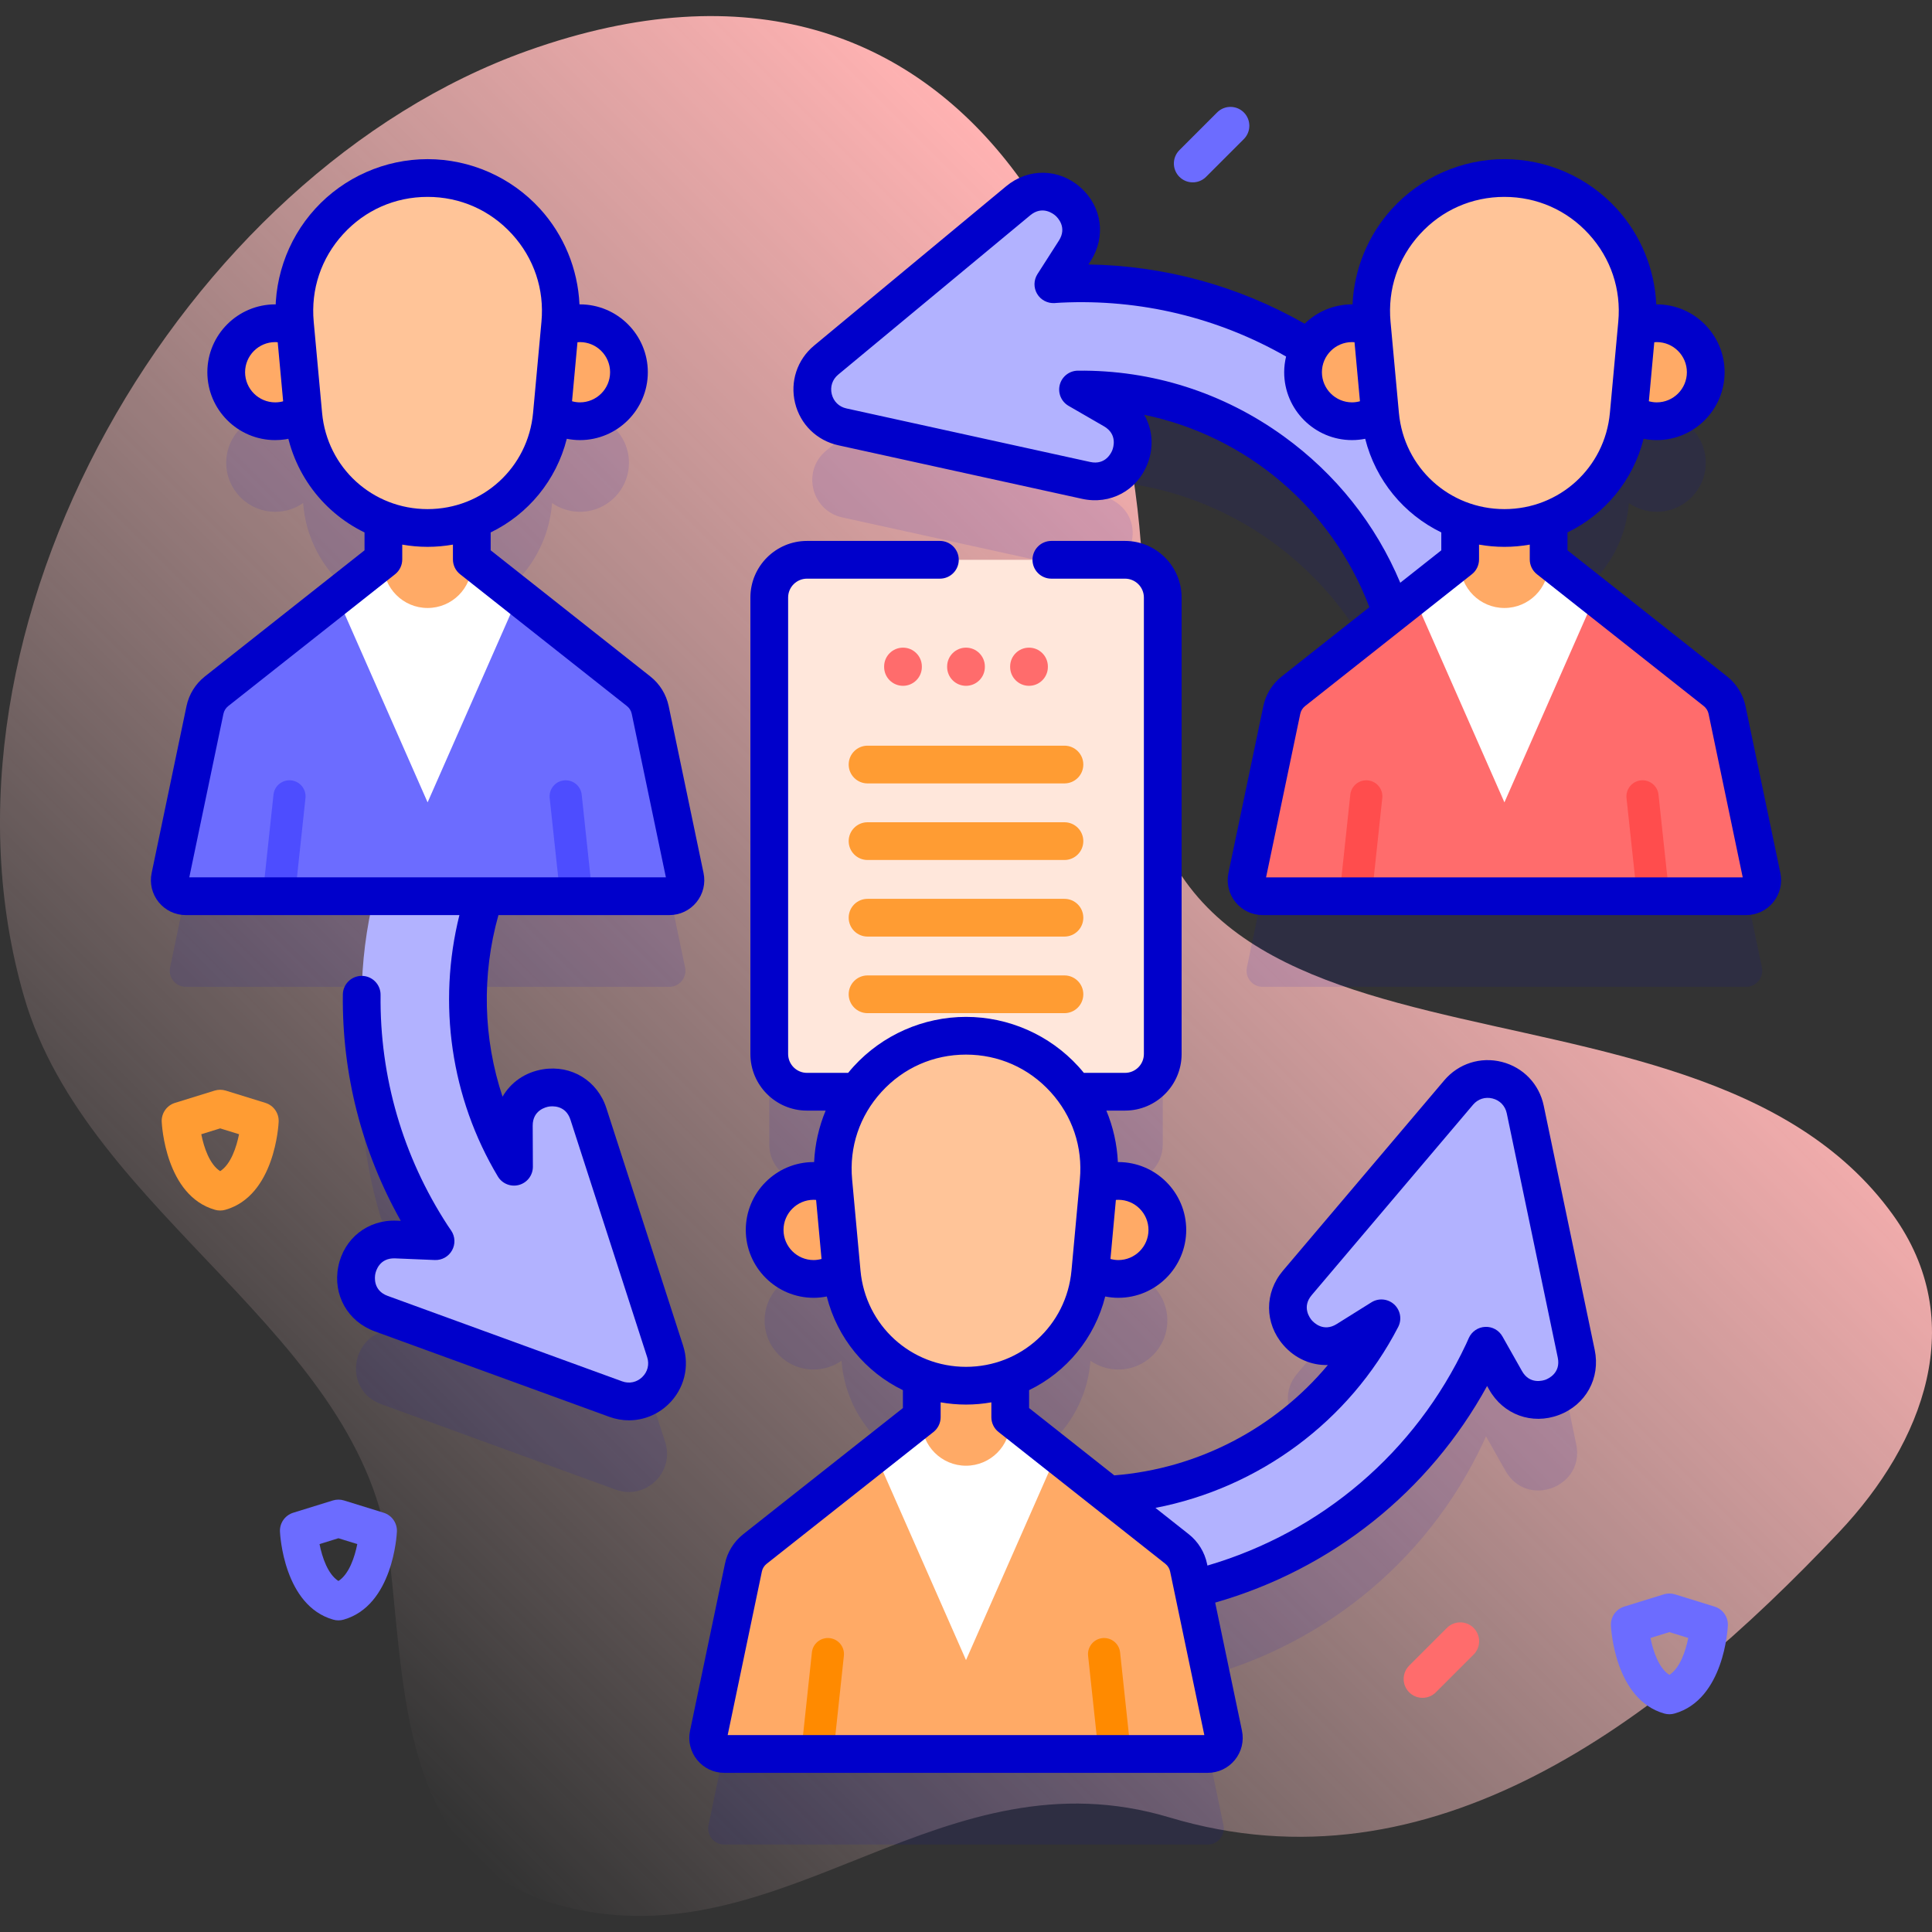 <svg id="Capa_1" enable-background="new 0 0 512 512" height="512" viewBox="0 0 512 512" width="512" xmlns="http://www.w3.org/2000/svg" xmlns:xlink="http://www.w3.org/1999/xlink"><rect x="0" y="0" width="512" height="512" fill="#333333" stroke="none"/><linearGradient id="SVGID_1_" gradientUnits="userSpaceOnUse" x1="72.31" x2="368.169" y1="438.899" y2="143.041"><stop offset="0" stop-color="#ffd8d8" stop-opacity="0"/><stop offset=".998" stop-color="#ffb2b2"/></linearGradient><g><g><path d="m501.605 321.887c-54.168-75.064-207.329-22.262-199.119-139.885 7.033-100.762-44.936-210.572-162.747-168.53-90.879 32.432-161.831 152.194-133.374 250.622 16.783 58.051 90.214 89.367 96.883 148.875 4.314 38.498 3.495 83.26 49.412 93.014 56.653 12.035 97.39-42.31 157.285-24.342 69.296 20.789 129.62-25.006 177.436-75.611 22.501-23.816 34.566-55.954 14.224-84.143z" fill="url(#SVGID_1_)"/></g><g><g fill="#0000cb" opacity=".1"><path d="m404.202 318.011c-1.723-8.254-12.189-10.911-17.64-4.478l-42.763 50.46c-7.479 8.826 3.301 21.273 13.104 15.13l9.185-5.756c-14.514 28.081-42.562 45.08-72.355 46.757l-26.016-20.557v-10.488c11.511-4.366 20.029-14.978 21.217-27.9l.051-.557c2.098 1.455 4.642 2.314 7.389 2.314 7.172 0 12.986-5.814 12.986-12.986s-5.814-12.986-12.986-12.986c-1.898 0-3.695.417-5.32 1.148l.1-1.091c.809-8.799-1.681-17.079-6.399-23.696h13.385c5.523 0 10-4.477 10-10v-120.971c0-5.523-4.477-10-10-10h-84.284c-5.523 0-10 4.477-10 10v120.969c0 5.523 4.477 10 10 10h13.383c-4.718 6.617-7.208 14.897-6.399 23.696l.1 1.091c-1.625-.731-3.422-1.148-5.319-1.148-7.172 0-12.986 5.814-12.986 12.986s5.814 12.986 12.986 12.986c2.747 0 5.29-.858 7.389-2.314l.051.557c1.188 12.924 9.707 23.537 21.22 27.902v10.487l-44.221 34.936c-1.568 1.239-2.651 2.99-3.06 4.946l-9.241 44.241c-.553 2.648 1.468 5.134 4.172 5.134h128.134c2.705 0 4.726-2.487 4.172-5.135l-8.069-38.599c32.649-7.975 61.556-30.079 76.904-62.807.256-.545.488-1.101.735-1.65l5.176 9.171c5.686 10.075 21.098 4.278 18.734-7.047z"/><path d="m466.923 256.383-9.248-44.241c-.409-1.956-1.492-3.706-3.059-4.944l-44.214-34.936v-10.488c11.511-4.366 20.029-14.978 21.217-27.9l.051-.557c2.098 1.455 4.642 2.314 7.388 2.314 7.172 0 12.986-5.814 12.986-12.986s-5.814-12.986-12.986-12.986c-1.897 0-3.694.417-5.319 1.148l.1-1.091c1.902-20.687-14.382-38.537-35.157-38.537-20.775 0-37.059 17.849-35.157 38.537l.1 1.091c-1.625-.731-3.422-1.148-5.319-1.148-4.876 0-9.118 2.691-11.339 6.665-19.115-11.875-41.888-18.28-66.017-17.116-.601.029-1.201.083-1.802.122l5.685-8.864c6.246-9.738-6.087-20.649-14.991-13.263l-50.907 42.23c-6.49 5.384-3.943 15.877 4.293 17.687l64.602 14.196c11.299 2.483 17.259-12.867 7.244-18.659l-9.384-5.427c38.289-.369 71.471 24.424 83.114 59.382l-26.058 20.587c-1.568 1.239-2.652 2.99-3.06 4.946l-9.241 44.241c-.553 2.648 1.468 5.134 4.172 5.134h128.134c2.705-.003 4.726-2.49 4.172-5.137z"/><path d="m172.307 212.141c-.409-1.956-1.492-3.706-3.059-4.944l-44.214-34.936v-10.488c11.511-4.366 20.029-14.978 21.217-27.9l.051-.557c2.098 1.455 4.642 2.314 7.389 2.314 7.172 0 12.986-5.814 12.986-12.986s-5.814-12.986-12.986-12.986c-1.897 0-3.695.417-5.319 1.148l.1-1.091c1.901-20.687-14.382-38.537-35.157-38.537-20.775 0-37.058 17.849-35.157 38.537l.1 1.091c-1.625-.731-3.422-1.148-5.319-1.148-7.172 0-12.986 5.814-12.986 12.986s5.814 12.986 12.986 12.986c2.747 0 5.291-.858 7.389-2.314l.051.557c1.188 12.924 9.707 23.537 21.22 27.902v10.487l-44.221 34.936c-1.568 1.239-2.651 2.99-3.06 4.946l-9.241 44.241c-.553 2.648 1.468 5.134 4.172 5.134h49.894c-7.246 29.744-2.707 62.29 15.272 89.911.328.504.678.995 1.014 1.495l-10.521-.436c-11.559-.48-14.757 15.673-3.888 19.634l62.145 22.647c7.922 2.887 15.697-4.606 13.105-12.629l-20.336-62.939c-3.557-11.009-19.817-8.409-19.765 3.159l.049 10.839c-13.343-22.338-15.459-48.507-7.832-71.681h48.996c2.705 0 4.726-2.487 4.172-5.135z"/></g><g><g><path d="m298.142 289.323h-84.284c-5.523 0-10-4.477-10-10v-120.969c0-5.523 4.477-10 10-10h84.284c5.523 0 10 4.477 10 10v120.969c0 5.523-4.477 10-10 10z" fill="#ffe7db"/><g><g><path d="m239.302 181.749c-2.761 0-5-2.239-5-5v-.115c0-2.761 2.239-5 5-5s5 2.239 5 5v.115c0 2.761-2.239 5-5 5z" fill="#ff6c6c"/></g><g><path d="m256 181.749c-2.761 0-5-2.239-5-5v-.115c0-2.761 2.239-5 5-5s5 2.239 5 5v.115c0 2.761-2.239 5-5 5z" fill="#ff6c6c"/></g><g><path d="m272.698 181.749c-2.761 0-5-2.239-5-5v-.115c0-2.761 2.239-5 5-5s5 2.239 5 5v.115c0 2.761-2.239 5-5 5z" fill="#ff6c6c"/></g></g><g><g><path d="m282.09 207.612h-52.18c-2.761 0-5-2.239-5-5s2.239-5 5-5h52.18c2.761 0 5 2.239 5 5s-2.239 5-5 5z" fill="#ff9c33"/></g><g><path d="m282.09 227.907h-52.18c-2.761 0-5-2.239-5-5s2.239-5 5-5h52.18c2.761 0 5 2.239 5 5s-2.239 5-5 5z" fill="#ff9c33"/></g><g><path d="m282.09 248.202h-52.18c-2.761 0-5-2.239-5-5s2.239-5 5-5h52.18c2.761 0 5 2.239 5 5s-2.239 5-5 5z" fill="#ff9c33"/></g><g><path d="m282.09 268.498h-52.18c-2.761 0-5-2.239-5-5s2.239-5 5-5h52.18c2.761 0 5 2.239 5 5s-2.239 5-5 5z" fill="#ff9c33"/></g></g></g><path d="m136.17 298.359.049 10.839c-13.902-23.274-15.623-50.708-6.828-74.578-8.275-4.594-16.55-9.187-24.824-13.781-13.92 33.812-11.562 73.695 9.85 106.589.328.504.678.995 1.014 1.495l-10.522-.436c-11.559-.48-14.757 15.673-3.888 19.634l62.145 22.647c7.922 2.887 15.697-4.606 13.105-12.629l-20.336-62.939c-3.558-11.01-19.818-8.41-19.765 3.159z" fill="#b2b2ff"/><path d="m371.223 171.312 29.794 9.174c-5.073-61.36-58.101-108.27-120.066-105.281-.601.029-1.201.083-1.802.122l5.685-8.864c6.246-9.738-6.087-20.649-14.991-13.263l-50.907 42.23c-6.49 5.384-3.943 15.877 4.293 17.687l64.602 14.197c11.299 2.483 17.259-12.867 7.244-18.659l-9.384-5.427c41.397-.399 76.846 28.606 85.532 68.084z" fill="#b2b2ff"/><g><path d="m417.719 358.758-13.517-64.747c-1.723-8.254-12.189-10.911-17.64-4.478l-42.763 50.46c-7.479 8.826 3.301 21.273 13.104 15.13l9.185-5.756c-15.897 30.756-48.028 48.23-80.906 46.824v28.155c44.522 1.424 87.81-23.24 107.891-66.062.256-.545.488-1.101.735-1.65l5.176 9.171c5.687 10.075 21.099 4.278 18.735-7.047z" fill="#b2b2ff"/><g><g><path d="m320.067 464.824h-128.134c-2.705 0-4.725-2.487-4.172-5.134l9.241-44.241c.409-1.957 1.492-3.707 3.06-4.946l31.885-25.19 48.104-.001 31.881 25.191c1.568 1.239 2.65 2.989 3.059 4.944l9.248 44.241c.554 2.649-1.467 5.136-4.172 5.136z" fill="#fa6"/><g><g><path d="m223.635 438.806-2.788 26.018h-8.568l2.881-26.922c.247-2.344 2.353-4.032 4.689-3.785 2.346.247 4.042 2.353 3.786 4.689z" fill="#ff8a00"/></g><g><path d="m299.721 464.824h-8.568l-2.796-26.018c-.247-2.336 1.449-4.442 3.785-4.689 2.344-.247 4.441 1.441 4.697 3.785z" fill="#ff8a00"/></g></g><path d="m280.052 385.311-24.049 54.634-24.058-54.634 12.336-9.744h23.435z" fill="#fff"/><path d="m244.28 376.71v-20.916h23.438v20.916c0 6.472-5.247 11.719-11.719 11.719-6.473 0-11.719-5.247-11.719-11.719z" fill="#fa6"/><g><g fill="#fa6"><circle cx="215.623" cy="325.949" r="12.986"/><circle cx="296.375" cy="325.949" r="12.986"/></g><path d="m255.999 367.226c-17.094 0-31.372-13.026-32.936-30.048l-2.221-24.159c-1.902-20.687 14.382-38.537 35.157-38.537 20.775 0 37.058 17.849 35.157 38.537l-2.221 24.159c-1.565 17.023-15.843 30.048-32.936 30.048z" fill="#ffc498"/></g></g><g><g><path d="m462.751 237.517h-128.134c-2.705 0-4.725-2.487-4.172-5.134l9.241-44.241c.409-1.956 1.492-3.707 3.06-4.946l31.885-25.19 48.104-.001 31.881 25.191c1.568 1.239 2.65 2.989 3.059 4.944l9.248 44.241c.554 2.649-1.467 5.136-4.172 5.136z" fill="#ff6c6c"/><g><g><path d="m366.319 211.499-2.788 26.018h-8.568l2.881-26.922c.247-2.344 2.353-4.032 4.689-3.785 2.346.248 4.042 2.353 3.786 4.689z" fill="#ff4d4d"/></g><g><path d="m442.405 237.517h-8.568l-2.796-26.018c-.247-2.336 1.449-4.442 3.785-4.689 2.344-.247 4.441 1.441 4.697 3.785z" fill="#ff4d4d"/></g></g><path d="m422.736 158.005-24.049 54.633-24.058-54.633 12.336-9.744h23.435z" fill="#fff"/><path d="m386.964 149.403v-20.916h23.438v20.916c0 6.472-5.247 11.719-11.719 11.719-6.473 0-11.719-5.247-11.719-11.719z" fill="#fa6"/><g><g fill="#fa6"><circle cx="358.307" cy="98.642" r="12.986"/><circle cx="439.059" cy="98.642" r="12.986"/></g><path d="m398.683 139.92c-17.094 0-31.372-13.026-32.936-30.048l-2.221-24.159c-1.902-20.687 14.382-38.537 35.157-38.537 20.775 0 37.059 17.849 35.157 38.537l-2.221 24.159c-1.565 17.022-15.842 30.048-32.936 30.048z" fill="#ffc498"/></g></g><g><path d="m177.383 237.517h-128.134c-2.705 0-4.725-2.487-4.172-5.134l9.241-44.241c.409-1.956 1.492-3.707 3.06-4.946l31.885-25.19 48.104-.001 31.881 25.191c1.568 1.239 2.65 2.989 3.059 4.944l9.248 44.241c.554 2.649-1.467 5.136-4.172 5.136z" fill="#6c6cff"/><g><g><path d="m80.951 211.499-2.788 26.018h-8.568l2.881-26.922c.247-2.344 2.353-4.032 4.689-3.785 2.346.248 4.042 2.353 3.786 4.689z" fill="#4d4dff"/></g><g><path d="m157.037 237.517h-8.568l-2.796-26.018c-.247-2.336 1.449-4.442 3.785-4.689 2.344-.247 4.441 1.441 4.697 3.785z" fill="#4d4dff"/></g></g><path d="m137.368 158.005-24.049 54.633-24.058-54.633 12.336-9.744h23.435z" fill="#fff"/><path d="m101.596 149.403v-20.916h23.438v20.916c0 6.472-5.247 11.719-11.719 11.719-6.473 0-11.719-5.247-11.719-11.719z" fill="#fa6"/><g><g><g fill="#fa6"><circle cx="72.939" cy="98.642" r="12.986"/><circle cx="153.691" cy="98.642" r="12.986"/></g><g><path d="m72.939 116.63c-9.919 0-17.989-8.07-17.989-17.99 0-9.914 8.07-17.98 17.989-17.98 2.564 0 5.046.532 7.374 1.581 2.518 1.134-1.593 10.25-4.107 9.117-1.028-.463-2.128-.698-3.267-.698-4.405 0-7.989 3.58-7.989 7.98 0 4.406 3.584 7.99 7.989 7.99 1.637 0 3.205-.489 4.535-1.415 2.269-1.578 7.978 6.632 5.711 8.209-3.014 2.097-6.557 3.206-10.246 3.206z" fill="#0000cb"/></g></g><path d="m113.315 139.92c-17.094 0-31.372-13.026-32.936-30.048l-2.221-24.159c-1.902-20.687 14.382-38.537 35.157-38.537 20.775 0 37.059 17.849 35.157 38.537l-2.221 24.159c-1.565 17.022-15.843 30.048-32.936 30.048z" fill="#ffc498"/><g fill="#0000cb"><path d="m160.692 293.662c-2.347-7.261-9.245-11.493-16.784-10.287-4.725.755-8.546 3.463-10.73 7.258-5.133-15.424-5.574-32.197-1.088-48.124h45.291c2.81 0 5.435-1.25 7.2-3.428 1.763-2.175 2.441-4.995 1.864-7.724l-9.241-44.247c-.65-3.094-2.375-5.877-4.854-7.834l-42.319-33.439v-4.737c9.9-4.801 17.389-13.771 20.175-24.82 1.139.224 2.302.35 3.484.35 9.92 0 17.99-8.07 17.99-17.99 0-9.914-8.07-17.98-17.99-17.98-.042 0-.083.006-.125.007-.428-9.35-4.1-18.363-10.473-25.35-7.619-8.351-18.472-13.141-29.776-13.141s-22.157 4.79-29.776 13.141c-7.618 8.351-11.395 19.597-10.36 30.854l2.222 24.16c1.264 13.748 9.575 25.132 21.2 30.77v4.738l-42.322 33.438c-2.479 1.958-4.202 4.74-4.854 7.841l-9.237 44.228c-.58 2.742.099 5.562 1.861 7.736 1.766 2.179 4.391 3.428 7.2 3.428h72.496c-5.857 23.504-2.26 48.427 10.18 69.252 1.154 1.935 3.46 2.859 5.633 2.253 2.171-.604 3.669-2.586 3.659-4.839l-.049-10.84c-.02-4.181 3.593-4.97 4.317-5.086.726-.114 4.403-.492 5.689 3.487l20.335 62.94c.616 1.908.123 3.877-1.32 5.268-1.444 1.391-3.431 1.811-5.314 1.125l-62.145-22.647c-3.929-1.432-3.417-5.094-3.274-5.814.142-.72 1.049-4.287 5.243-4.127l10.521.436c1.894.084 3.653-.91 4.572-2.557.92-1.647.835-3.671-.22-5.234l-.413-.604c-.188-.272-.376-.544-.557-.823-11.855-18.215-17.993-39.317-17.748-61.026.031-2.762-2.183-5.025-4.943-5.056-.02 0-.039 0-.058 0-2.735 0-4.968 2.202-4.999 4.944-.237 21.104 5.052 41.684 15.354 59.975l-1.096-.045c-7.602-.331-13.984 4.69-15.467 12.176-1.482 7.486 2.49 14.539 9.66 17.152l62.145 22.647c1.712.624 3.476.928 5.221.928 3.834 0 7.573-1.47 10.457-4.249 4.195-4.043 5.688-9.999 3.896-15.543zm.988-195.022c0 4.406-3.584 7.99-7.99 7.99-.717 0-1.416-.11-2.093-.294l1.438-15.642c.217-.018.434-.034.654-.034 4.407 0 7.991 3.58 7.991 7.98zm-76.324 10.775-2.22-24.159c-.79-8.588 1.977-16.827 7.789-23.199 5.813-6.372 13.764-9.88 22.389-9.88s16.575 3.509 22.389 9.88c5.812 6.372 8.579 14.61 7.789 23.199l-2.221 24.159c-1.336 14.54-13.355 25.505-27.957 25.505s-26.62-10.965-27.958-25.505zm-26.143 79.754c.171-.809.62-1.535 1.267-2.046l44.22-34.94c1.2-.949 1.9-2.394 1.9-3.923v-3.931c2.181.383 4.423.59 6.715.59s4.535-.208 6.716-.591v3.931c0 1.529.7 2.975 1.9 3.923l44.221 34.941c.646.51 1.097 1.236 1.265 2.038l9.053 43.348h-126.309z"/><path d="m409.095 292.989c-1.188-5.702-5.436-10.135-11.084-11.57-5.651-1.436-11.499.434-15.265 4.879l-42.762 50.46c-4.936 5.826-4.89 13.925.111 19.694 3.13 3.61 7.459 5.429 11.806 5.287-13.985 16.75-34.422 27.493-56.604 29.247l-22.577-17.838v-4.744c9.899-4.803 17.386-13.773 20.171-24.823 1.138.223 2.3.348 3.479.348 9.919 0 17.989-8.066 17.989-17.98 0-9.92-8.07-17.99-17.989-17.99-.042 0-.082.006-.123.006-.216-4.708-1.256-9.326-3.051-13.647h4.944c8.271 0 15-6.729 15-15v-120.968c0-8.271-6.729-15-15-15h-19.52c-2.762 0-5 2.239-5 5s2.238 5 5 5h19.52c2.757 0 5 2.243 5 5v120.97c0 2.757-2.243 5-5 5h-10.906c-.47-.577-.954-1.143-1.458-1.696-7.619-8.352-18.472-13.141-29.776-13.141s-22.157 4.79-29.776 13.141c-.504.552-.989 1.119-1.459 1.696h-10.905c-2.757 0-5-2.243-5-5v-120.97c0-2.757 2.243-5 5-5h35.22c2.762 0 5-2.239 5-5s-2.238-5-5-5h-35.22c-8.271 0-15 6.729-15 15v120.97c0 8.271 6.729 15 15 15h4.941c-1.795 4.321-2.835 8.939-3.052 13.647-.044 0-.086-.007-.13-.007-9.914 0-17.98 8.07-17.98 17.99 0 9.914 8.066 17.98 17.98 17.98 1.181 0 2.345-.126 3.485-.35 2.785 11.05 10.274 20.022 20.175 24.825v4.743l-42.309 33.428c-2.501 1.975-4.227 4.771-4.856 7.851l-9.25 44.244c-.571 2.739.115 5.557 1.883 7.73s4.385 3.419 7.182 3.419h128.131c2.803 0 5.424-1.247 7.192-3.421 1.767-2.172 2.452-4.989 1.882-7.732l-7.101-33.96c30.932-8.857 56.692-29.414 72.06-57.409l.54.956c3.746 6.646 11.351 9.417 18.49 6.733 7.146-2.685 11.048-9.777 9.49-17.25zm-104.736 32.961c0 4.4-3.584 7.98-7.989 7.98-.715 0-1.413-.11-2.089-.292l1.438-15.644c.216-.018.432-.034.651-.034 4.405 0 7.989 3.584 7.989 7.99zm-96.719 0c0-4.406 3.58-7.99 7.98-7.99.219 0 .438.017.657.035l1.438 15.641c-.678.183-1.378.294-2.095.294-4.4 0-7.98-3.579-7.98-7.98zm20.401 10.771-2.22-24.159c-.79-8.589 1.977-16.828 7.789-23.199 5.812-6.372 13.764-9.88 22.389-9.88s16.576 3.509 22.389 9.881c5.812 6.371 8.578 14.61 7.788 23.198l-2.221 24.159c-1.336 14.54-13.354 25.505-27.956 25.505s-26.621-10.965-27.958-25.505zm-35.2 123.099 9.067-43.369c.162-.793.61-1.513 1.262-2.028l44.21-34.93c1.2-.948 1.9-2.394 1.9-3.923v-3.935c2.182.383 4.426.591 6.719.591 2.294 0 4.538-.208 6.721-.591v3.935c0 1.53.7 2.975 1.9 3.923l44.211 34.931c.646.51 1.096 1.239 1.265 2.05l9.063 43.346zm216.766-94.194c-.686.257-4.212 1.357-6.264-2.285l-5.18-9.17c-.926-1.639-2.668-2.623-4.573-2.536-1.88.083-3.554 1.214-4.332 2.927-.106.232-.209.467-.312.701-.125.286-.249.571-.403.894-13.449 28.673-38.26 49.841-68.563 58.733l-.097-.464c-.648-3.102-2.373-5.89-4.854-7.85l-8.822-6.97c27.407-5.291 51.384-22.908 64.324-47.941 1.035-2.001.604-4.447-1.054-5.974-1.656-1.526-4.13-1.755-6.04-.561l-9.194 5.753c-3.537 2.222-6.111-.429-6.591-.982-.481-.555-2.744-3.485-.038-6.68l42.761-50.46c1.295-1.527 3.229-2.146 5.174-1.651 1.943.494 3.348 1.958 3.757 3.92l13.52 64.749c.853 4.094-2.531 5.589-3.219 5.847z"/><path d="m471.814 231.357-9.242-44.247c-.647-3.079-2.366-5.858-4.853-7.834l-42.319-33.438v-4.739c9.899-4.802 17.388-13.771 20.173-24.819 1.14.224 2.304.35 3.487.35 9.914 0 17.979-8.07 17.979-17.99 0-9.914-8.065-17.98-17.979-17.98-.043 0-.085.006-.128.007-.428-9.35-4.1-18.364-10.473-25.35-7.619-8.351-18.472-13.141-29.776-13.141s-22.157 4.79-29.776 13.141c-6.373 6.986-10.045 16-10.473 25.35-.041 0-.081-.006-.123-.006-4.883 0-9.312 1.961-12.557 5.129-17.557-10.027-37.168-15.393-57.309-15.702l.594-.927c4.122-6.423 3.011-14.441-2.703-19.497-5.716-5.057-13.812-5.187-19.688-.311l-50.899 42.229c-4.486 3.719-6.419 9.549-5.045 15.214 1.374 5.664 5.763 9.958 11.455 11.209l64.596 14.189c7.457 1.644 14.585-2.178 17.349-9.286 1.741-4.478 1.323-9.164-.873-12.977 26.994 5.591 49.625 24.545 59.67 50.973l-23.248 18.373c-2.479 1.958-4.204 4.741-4.856 7.841l-9.252 44.25c-.567 2.742.12 5.559 1.886 7.728 1.768 2.17 4.389 3.416 7.191 3.416h128.13c2.798 0 5.415-1.244 7.181-3.414 1.764-2.173 2.452-4.991 1.881-7.741zm-24.774-132.717c0 4.406-3.579 7.99-7.979 7.99-.718 0-1.418-.11-2.096-.294l1.438-15.641c.219-.018.438-.035.657-.035 4.401 0 7.98 3.58 7.98 7.98zm-70.746-36.583c5.813-6.372 13.764-9.88 22.389-9.88s16.575 3.509 22.389 9.88c5.812 6.372 8.579 14.61 7.789 23.199l-2.221 24.159c-1.336 14.54-13.355 25.505-27.957 25.505s-26.62-10.965-27.958-25.505l-2.22-24.159c-.79-8.589 1.976-16.828 7.789-23.199zm-17.983 28.603c.219 0 .435.016.651.034l1.438 15.643c-.676.183-1.374.293-2.09.293-4.406 0-7.99-3.584-7.99-7.99 0-4.4 3.584-7.98 7.991-7.98zm-18.131 24.955c-15.986-11.563-34.84-17.588-54.538-17.385-2.254.022-4.215 1.549-4.788 3.729s.383 4.473 2.335 5.601l9.377 5.417c3.627 2.1 2.483 5.621 2.217 6.306-.266.683-1.784 4.044-5.88 3.144l-64.6-14.19c-1.958-.43-3.409-1.85-3.882-3.799-.473-1.95.166-3.878 1.711-5.159l50.9-42.229c3.224-2.673 6.126-.383 6.676.103.549.486 3.173 3.087.911 6.612l-5.68 8.87c-1.018 1.589-1.054 3.617-.093 5.241s2.771 2.563 4.637 2.444l.654-.048c.326-.025.652-.052 1.053-.066 20.982-1.006 41.506 3.922 59.634 14.281-.318 1.336-.504 2.723-.504 4.155 0 9.919 8.07 17.99 17.99 17.99 1.18 0 2.343-.126 3.481-.349 2.786 11.046 10.272 20.014 20.168 24.816v4.742l-10.874 8.594c-6.504-15.5-17.086-28.823-30.905-38.82zm-4.659 116.895 9.062-43.34c.17-.809.62-1.535 1.269-2.046l44.21-34.94c1.199-.948 1.899-2.394 1.899-3.923v-3.932c2.183.384 4.428.592 6.723.592 2.293 0 4.536-.208 6.718-.591v3.931c0 1.529.7 2.975 1.9 3.923l44.208 34.931c.655.521 1.108 1.25 1.276 2.048l9.054 43.347z"/></g></g></g></g></g></g></g><g><path d="m89.688 429.414c-.46 0-.92-.063-1.367-.19-13.11-3.727-14.093-22.538-14.128-23.336-.101-2.271 1.344-4.325 3.516-4.998l10.5-3.252c.965-.298 1.994-.298 2.959 0l10.5 3.252c2.172.673 3.616 2.727 3.516 4.998-.035.799-1.019 19.609-14.128 23.336-.449.127-.909.19-1.368.19zm-5.008-20.215c.697 3.518 2.193 7.979 5.006 9.782 2.827-1.818 4.309-6.338 5-9.785l-4.998-1.548z" fill="#6c6cff"/></g><g><path d="m442.405 454.293c-.46 0-.92-.063-1.367-.19-13.11-3.727-14.093-22.538-14.128-23.336-.101-2.271 1.344-4.325 3.516-4.998l10.5-3.252c.965-.298 1.994-.298 2.959 0l10.5 3.252c2.172.673 3.616 2.727 3.516 4.998-.035.799-1.019 19.609-14.128 23.336-.448.127-.908.19-1.368.19zm-5.008-20.214c.697 3.518 2.193 7.979 5.006 9.782 2.827-1.818 4.309-6.338 5-9.785l-4.998-1.548z" fill="#6c6cff"/></g><g><path d="m58.352 320.8c-.46 0-.92-.063-1.367-.19-13.11-3.727-14.093-22.538-14.128-23.336-.101-2.271 1.344-4.325 3.516-4.998l10.5-3.252c.965-.298 1.994-.298 2.959 0l10.5 3.252c2.172.673 3.616 2.726 3.516 4.998-.035.799-1.018 19.609-14.128 23.336-.449.127-.908.19-1.368.19zm-5.008-20.215c.697 3.518 2.193 7.979 5.006 9.782 2.828-1.818 4.31-6.338 5-9.785l-4.998-1.548z" fill="#ff9c33"/></g><g><path d="m376.984 449.944c-1.279 0-2.56-.488-3.535-1.464-1.953-1.953-1.953-5.119 0-7.071l10-10c1.951-1.952 5.119-1.952 7.07 0 1.953 1.953 1.953 5.119 0 7.071l-10 10c-.975.976-2.255 1.464-3.535 1.464z" fill="#ff6c6c"/></g><g><path d="m316.089 48.326c-1.279 0-2.56-.488-3.535-1.464-1.953-1.953-1.953-5.119 0-7.071l10-10c1.951-1.952 5.119-1.952 7.07 0 1.953 1.953 1.953 5.119 0 7.071l-10 10c-.976.976-2.256 1.464-3.535 1.464z" fill="#6c6cff"/></g></g></g></svg>